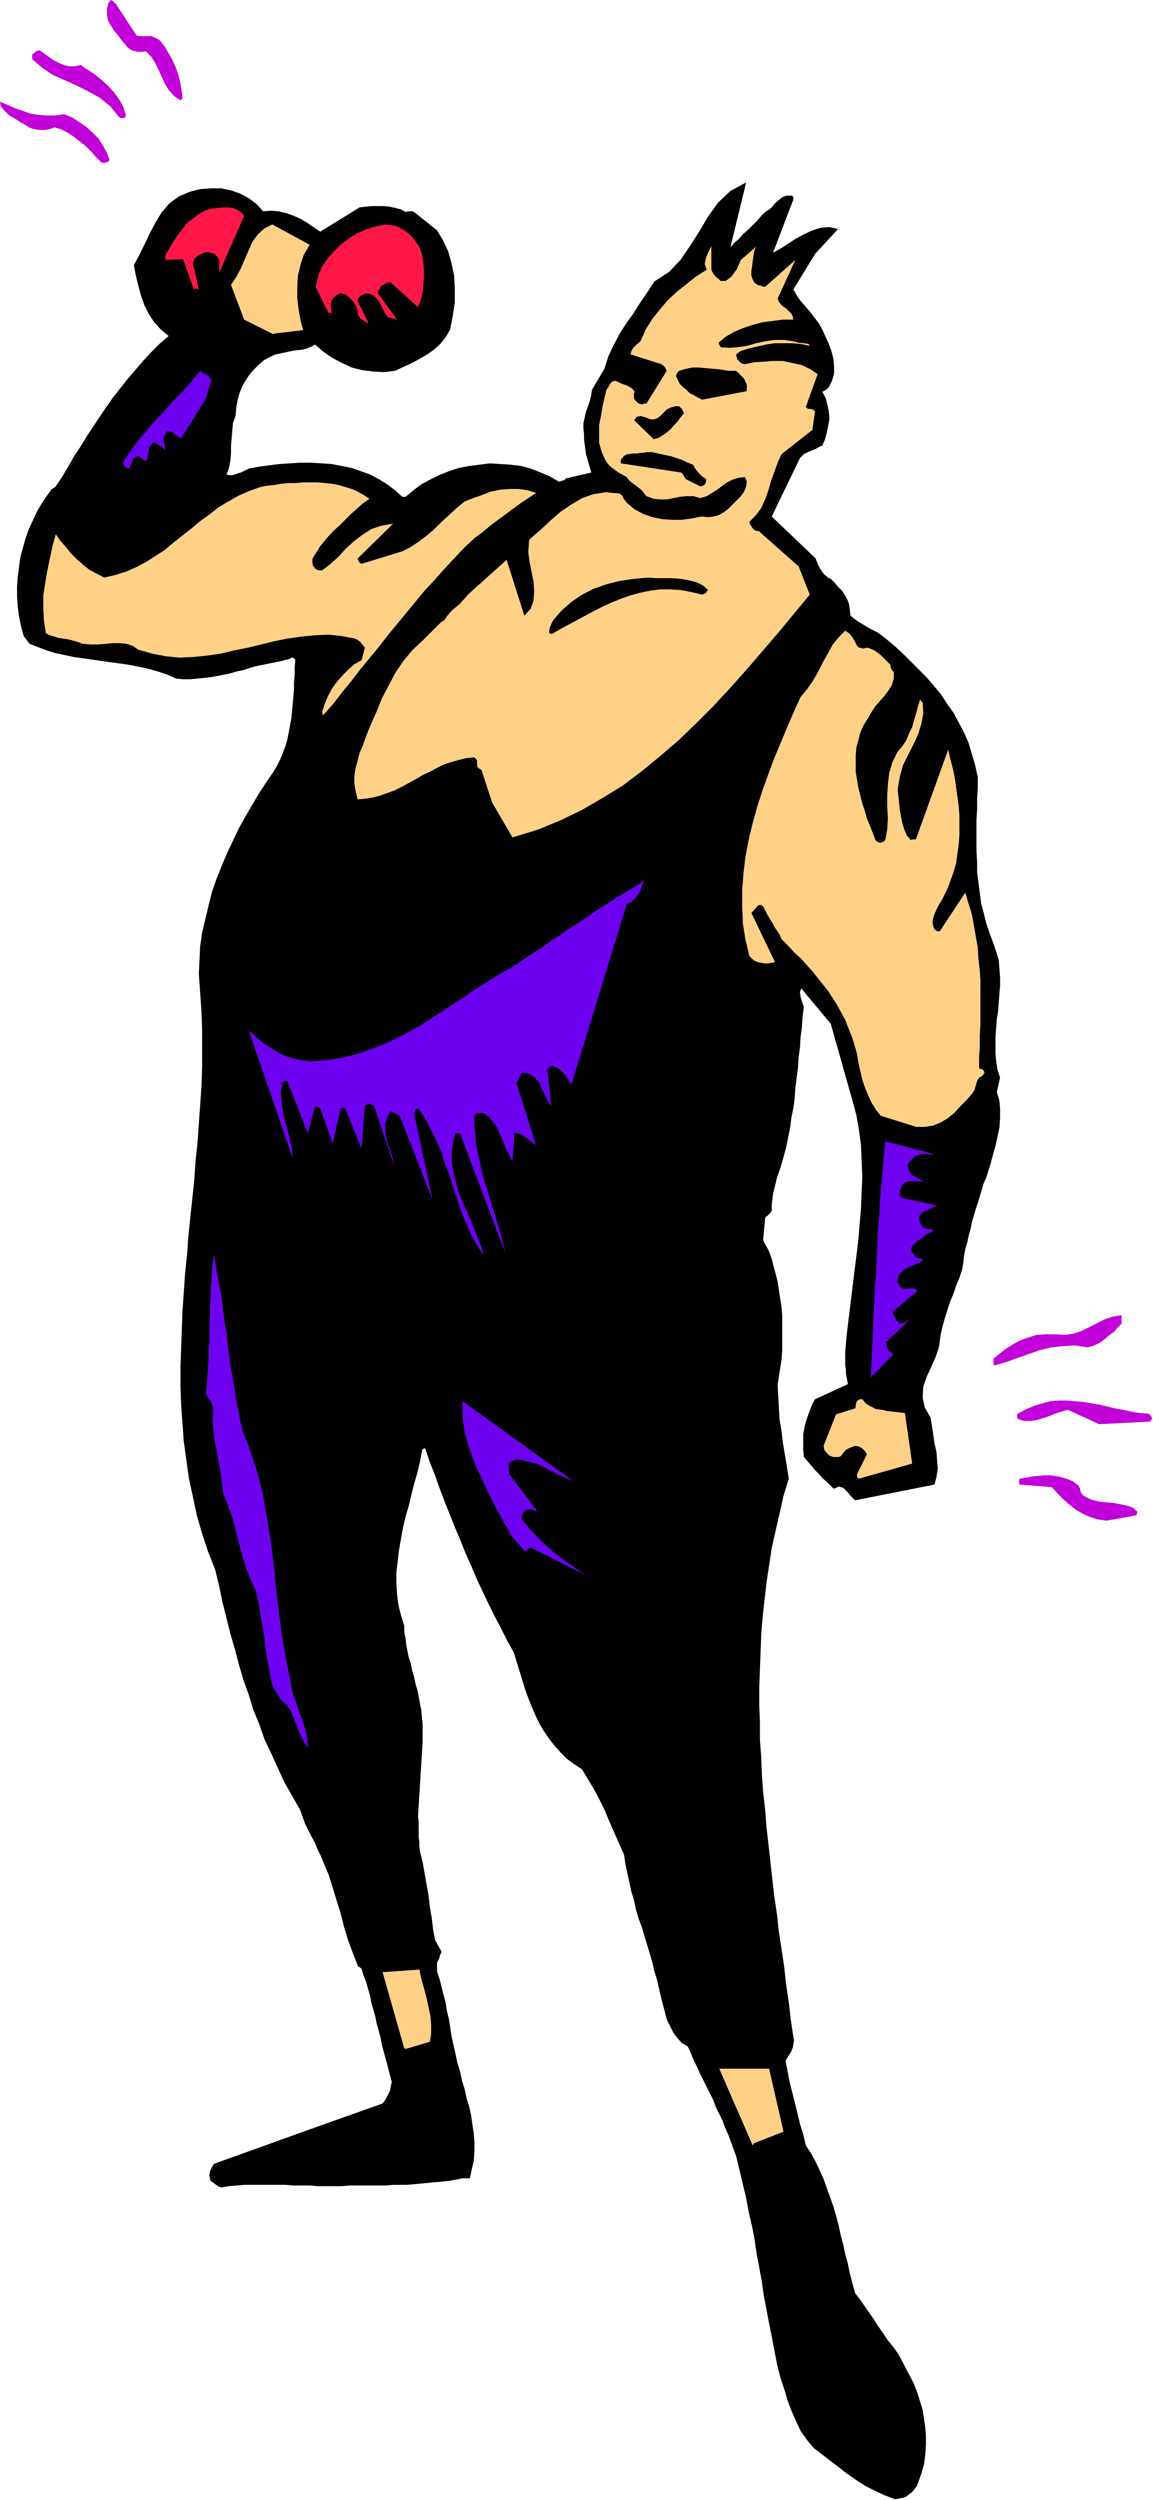 <?xml version="1.0" encoding="UTF-8" standalone="no"?>
<svg
   xmlns:dc="http://purl.org/dc/elements/1.1/"
   xmlns:cc="http://creativecommons.org/ns#"
   xmlns:rdf="http://www.w3.org/1999/02/22-rdf-syntax-ns#"
   xmlns:svg="http://www.w3.org/2000/svg"
   xmlns="http://www.w3.org/2000/svg"
   xmlns:sodipodi="http://sodipodi.sourceforge.net/DTD/sodipodi-0.dtd"
   xmlns:inkscape="http://www.inkscape.org/namespaces/inkscape"
   version="1.0"
   width="44.628mm"
   height="96.749mm"
   id="svg55"
   sodipodi:docname="AD004103.WMF">
  <sodipodi:namedview
     pagecolor="#ffffff"
     bordercolor="#666666"
     borderopacity="1"
     objecttolerance="10"
     gridtolerance="10"
     guidetolerance="10"
     inkscape:pageopacity="0"
     inkscape:pageshadow="2"
     inkscape:window-width="640"
     inkscape:window-height="480"
     id="namedview57" />
  <defs
     id="defs3">
    <pattern
       id="WMFhbasepattern"
       patternUnits="userSpaceOnUse"
       width="6"
       height="6"
       x="0"
       y="0" />
  </defs>
  <path
     style="fill:#000000;fill-rule:evenodd;fill-opacity:1;stroke:none;"
     d="  M 130.944,365.568   L 131.52,365.472   L 132,365.376   L 132.576,365.184   L 133.056,364.8   L 133.44,364.512   L 133.824,364.032   L 134.112,363.648   L 134.304,363.168   L 134.784,361.824   L 135.168,360.48   L 135.36,359.04   L 135.456,357.696   L 135.456,356.352   L 135.36,355.104   L 135.168,353.76   L 134.976,352.512   L 134.592,351.264   L 134.208,350.016   L 133.728,348.768   L 133.152,347.616   L 132.576,346.56   L 132,345.408   L 131.424,344.352   L 130.752,343.392   L 129.888,342.336   L 129.12,341.184   L 128.448,340.224   L 127.776,339.168   L 127.104,338.208   L 126.432,337.248   L 125.76,336.288   L 125.088,335.424   L 124.704,333.984   L 124.32,332.544   L 124.032,331.104   L 123.648,329.76   L 123.36,328.32   L 122.976,326.88   L 122.688,325.536   L 122.304,324.096   L 121.92,322.752   L 121.44,321.408   L 120.96,320.064   L 120.48,318.72   L 119.904,317.472   L 119.328,316.224   L 118.656,314.976   L 117.888,313.824   L 117.504,312.192   L 117.024,310.656   L 116.64,309.024   L 116.256,307.488   L 115.872,305.952   L 115.488,304.416   L 115.2,302.88   L 114.912,301.44   L 115.104,301.152   L 115.296,300.768   L 115.584,300.384   L 115.776,300   L 115.968,299.52   L 116.064,299.04   L 116.16,298.464   L 116.064,297.984   L 115.68,295.392   L 115.392,292.896   L 115.008,290.304   L 114.72,287.712   L 114.336,285.12   L 113.952,282.624   L 113.664,280.032   L 113.28,277.44   L 112.992,274.944   L 112.704,272.352   L 112.416,269.76   L 112.128,267.264   L 111.936,264.672   L 111.648,262.176   L 111.456,259.584   L 111.36,256.992   L 111.168,254.496   L 111.168,251.904   L 111.072,249.408   L 111.072,246.816   L 111.168,244.224   L 111.264,241.728   L 111.36,239.136   L 111.552,236.64   L 111.84,234.048   L 112.128,231.552   L 112.512,228.96   L 112.896,226.464   L 113.472,223.872   L 114.048,221.376   L 114.624,218.784   L 115.392,216.288   L 115.104,214.464   L 114.816,212.736   L 114.528,211.008   L 114.336,209.376   L 114.048,207.648   L 113.952,206.016   L 113.856,204.288   L 113.76,202.56   L 113.952,201.312   L 114.144,200.064   L 114.336,198.816   L 114.432,197.472   L 114.432,196.224   L 114.432,194.976   L 114.432,193.728   L 114.432,192.384   L 114.336,191.136   L 114.144,189.984   L 113.952,188.736   L 113.76,187.488   L 113.472,186.336   L 113.184,185.28   L 112.896,184.128   L 112.512,183.072   L 112.224,182.496   L 111.936,182.016   L 111.744,181.632   L 111.648,181.248   L 111.936,178.176   L 112.032,177.984   L 112.32,177.792   L 112.608,177.504   L 112.896,177.12   L 112.896,176.256   L 112.992,175.488   L 113.088,174.624   L 113.28,173.856   L 113.472,173.088   L 113.664,172.224   L 113.952,171.456   L 114.24,170.592   L 114.624,169.248   L 115.008,167.808   L 115.296,166.368   L 115.584,164.928   L 115.776,163.488   L 116.064,162.048   L 116.256,160.608   L 116.352,159.168   L 116.544,157.632   L 116.736,156.192   L 116.832,154.656   L 117.024,153.216   L 117.12,151.68   L 117.312,150.24   L 117.408,148.704   L 117.6,147.264   L 117.312,146.496   L 117.12,145.824   L 117.024,145.152   L 117.216,144.576   L 121.536,149.76   L 124.704,160.992   L 125.28,163.104   L 125.664,165.312   L 125.952,167.52   L 126.048,169.824   L 126.144,172.128   L 126.048,174.336   L 125.952,176.736   L 125.76,179.04   L 125.568,181.344   L 125.28,183.744   L 124.992,186.048   L 124.704,188.352   L 124.416,190.752   L 124.128,193.056   L 123.84,195.456   L 123.648,197.76   L 123.648,198.432   L 123.648,199.104   L 123.648,199.68   L 123.744,200.256   L 123.744,200.832   L 123.84,201.408   L 123.936,201.888   L 124.032,202.464   L 119.232,204.672   L 118.752,205.536   L 118.368,206.592   L 117.984,207.648   L 117.696,208.704   L 117.504,209.856   L 117.504,211.008   L 117.504,212.064   L 117.6,213.12   L 118.176,213.792   L 118.752,214.464   L 119.232,215.04   L 119.808,215.616   L 120.288,216.192   L 120.864,216.672   L 121.344,217.152   L 121.92,217.728   L 122.112,217.728   L 122.304,217.632   L 122.496,217.536   L 122.688,217.44   L 123.36,217.632   L 123.936,218.208   L 124.512,218.88   L 125.088,219.456   L 136.704,217.152   L 136.992,216.096   L 137.184,214.848   L 137.088,213.6   L 136.992,212.352   L 136.704,211.104   L 136.512,209.76   L 136.32,208.512   L 136.128,207.36   L 135.264,205.824   L 134.976,204.384   L 135.072,202.848   L 135.552,201.408   L 136.224,199.968   L 136.896,198.432   L 137.376,196.992   L 137.568,195.456   L 137.856,194.112   L 138.24,192.768   L 138.624,191.52   L 139.008,190.368   L 139.488,189.216   L 139.872,188.064   L 140.352,186.912   L 140.736,185.76   L 140.928,184.704   L 141.024,183.744   L 141.216,182.688   L 141.504,181.728   L 141.696,180.768   L 141.984,179.808   L 142.176,178.752   L 142.464,177.792   L 142.752,176.832   L 143.04,175.968   L 143.328,175.008   L 143.616,174.048   L 143.904,173.088   L 144.288,172.224   L 144.576,171.264   L 144.864,170.4   L 145.248,168.96   L 145.632,167.616   L 145.92,166.272   L 146.208,164.928   L 146.304,163.584   L 146.304,162.24   L 146.208,160.992   L 145.824,159.744   L 146.304,157.632   L 145.92,156.48   L 145.728,155.232   L 145.632,154.08   L 145.632,152.832   L 145.632,151.584   L 145.728,150.336   L 145.824,149.088   L 146.016,147.84   L 146.112,146.592   L 146.208,145.344   L 146.304,144.096   L 146.304,142.944   L 146.208,141.696   L 146.112,140.448   L 145.728,139.2   L 145.344,138.048   L 144.768,136.512   L 144.288,135.072   L 143.904,133.536   L 143.52,132.096   L 143.328,130.56   L 143.136,129.024   L 142.944,127.584   L 142.944,126.048   L 142.848,124.512   L 142.848,122.976   L 142.848,121.44   L 142.848,119.904   L 142.944,118.368   L 142.944,116.832   L 143.04,115.2   L 143.04,113.664   L 142.656,111.936   L 142.176,110.304   L 141.696,108.672   L 141.024,107.136   L 140.256,105.696   L 139.488,104.256   L 138.528,102.912   L 137.664,101.568   L 136.608,100.32   L 135.552,99.072   L 134.4,97.92   L 133.248,96.768   L 132.096,95.616   L 130.944,94.56   L 129.696,93.504   L 128.448,92.544   L 127.872,92.256   L 127.296,91.968   L 126.816,91.68   L 126.336,91.392   L 125.856,91.104   L 125.376,90.816   L 124.896,90.432   L 124.416,90.048   L 124.32,89.184   L 124.224,88.416   L 123.936,87.648   L 123.552,86.976   L 123.168,86.4   L 122.592,85.824   L 122.112,85.248   L 121.536,84.672   L 121.344,84.576   L 121.056,84.48   L 120.96,84.288   L 120.864,84.288   L 120.384,83.808   L 120,83.232   L 119.616,82.464   L 119.328,81.696   L 112.896,75.552   L 117.024,67.008   L 117.312,66.72   L 117.6,66.432   L 117.984,66.24   L 118.368,66.048   L 118.848,65.856   L 119.328,65.664   L 119.808,65.376   L 120.288,65.184   L 120.672,64.32   L 120.96,63.264   L 121.152,62.304   L 121.344,61.248   L 121.248,60.192   L 121.056,59.232   L 120.768,58.176   L 120.288,57.312   L 120.48,57.216   L 120.672,57.12   L 120.96,56.928   L 121.248,56.64   L 121.728,55.68   L 122.016,54.624   L 122.016,53.568   L 121.92,52.512   L 121.632,51.36   L 121.248,50.304   L 120.768,49.248   L 120.288,48.192   L 119.808,47.328   L 119.232,46.56   L 118.656,45.792   L 118.08,45.12   L 117.504,44.448   L 116.928,43.776   L 116.448,43.008   L 116.064,42.336   L 119.232,37.152   L 122.592,33.504   L 121.344,33.216   L 120.096,33.312   L 118.848,33.696   L 117.6,34.272   L 116.352,34.944   L 115.2,35.712   L 114.144,36.384   L 113.088,36.96   L 116.064,29.184   L 116.064,28.992   L 116.064,28.896   L 115.968,28.704   L 115.776,28.608   L 115.104,28.608   L 114.528,28.8   L 114.144,29.088   L 113.664,29.472   L 113.28,29.856   L 112.896,30.336   L 112.416,30.72   L 111.936,31.008   L 111.36,31.584   L 110.784,32.256   L 110.112,32.928   L 109.44,33.6   L 108.672,34.272   L 108.096,34.944   L 107.424,35.52   L 106.848,36.192   L 109.152,26.688   L 106.848,27.936   L 105.024,29.664   L 103.584,31.68   L 102.336,33.792   L 100.992,35.904   L 99.552,38.016   L 97.92,39.744   L 95.712,41.184   L 94.656,42.816   L 93.6,44.352   L 92.64,45.888   L 91.584,47.328   L 90.624,48.864   L 89.76,50.496   L 88.992,52.128   L 88.416,53.952   L 86.592,57.024   L 86.496,57.792   L 86.304,58.56   L 86.016,59.424   L 85.728,60.192   L 85.536,61.056   L 85.344,61.92   L 85.344,62.688   L 85.44,63.552   L 85.44,64.32   L 85.536,64.992   L 85.632,65.76   L 85.728,66.432   L 85.92,67.104   L 86.112,67.776   L 86.304,68.448   L 86.496,69.12   L 82.752,69.984   L 82.656,70.176   L 82.368,70.272   L 82.08,70.368   L 81.792,70.464   L 80.448,69.696   L 79.104,69.12   L 77.664,68.544   L 76.224,68.16   L 74.688,67.968   L 73.152,67.872   L 71.616,67.776   L 70.176,67.968   L 68.64,68.16   L 67.104,68.448   L 65.664,68.928   L 64.224,69.504   L 62.88,70.176   L 61.632,70.848   L 60.48,71.712   L 59.328,72.672   L 59.232,72.672   L 59.136,72.672   L 58.944,72.672   L 58.848,72.672   L 57.792,71.712   L 56.64,70.848   L 55.392,70.08   L 54.144,69.408   L 52.8,68.928   L 51.456,68.448   L 50.016,68.16   L 48.48,67.872   L 47.04,67.776   L 45.504,67.68   L 43.968,67.68   L 42.432,67.776   L 40.896,67.872   L 39.36,68.064   L 37.92,68.256   L 36.384,68.544   L 36,68.736   L 35.616,68.928   L 35.232,69.12   L 34.848,69.216   L 34.368,69.408   L 33.984,69.504   L 33.504,69.504   L 33.12,69.408   L 33.504,68.448   L 33.696,67.392   L 33.792,66.336   L 33.792,65.184   L 33.888,64.128   L 33.984,62.976   L 34.08,61.92   L 34.464,60.768   L 34.56,59.616   L 34.752,58.56   L 35.04,57.504   L 35.424,56.544   L 35.904,55.68   L 36.48,54.816   L 37.152,54.048   L 37.824,53.376   L 38.592,52.704   L 39.456,52.224   L 40.32,51.84   L 41.28,51.648   L 42.144,51.456   L 43.104,51.264   L 44.064,51.168   L 44.928,50.976   L 45.312,50.784   L 45.6,50.688   L 45.888,50.496   L 46.08,50.4   L 47.328,51.456   L 48.576,52.32   L 50.016,53.088   L 51.456,53.76   L 52.992,54.144   L 54.528,54.336   L 56.16,54.432   L 57.792,54.24   L 59.04,53.664   L 60.288,53.088   L 61.344,52.512   L 62.496,51.84   L 63.456,51.168   L 64.416,50.304   L 65.184,49.344   L 65.856,48.192   L 66.24,46.176   L 66.528,44.256   L 66.528,42.24   L 66.432,40.32   L 66.048,38.496   L 65.568,36.768   L 64.8,35.136   L 63.936,33.696   L 60.576,31.008   L 60.288,30.912   L 60,30.912   L 59.712,30.912   L 59.328,31.008   L 58.656,30.624   L 57.888,30.432   L 57.024,30.24   L 56.16,30.144   L 55.296,30.144   L 54.336,30.144   L 53.472,30.24   L 52.608,30.336   L 46.848,33.888   L 45.984,33.312   L 45.024,32.64   L 44.064,32.064   L 43.008,31.584   L 41.952,31.2   L 40.8,30.912   L 39.648,30.816   L 38.496,30.912   L 37.536,29.856   L 36.384,28.992   L 35.136,28.32   L 33.792,27.84   L 32.352,27.552   L 30.912,27.552   L 29.376,27.648   L 27.84,28.032   L 26.208,28.704   L 24.768,29.76   L 23.616,31.104   L 22.752,32.544   L 21.888,34.176   L 21.12,35.808   L 20.352,37.344   L 19.584,38.784   L 19.872,40.32   L 20.256,41.856   L 20.64,43.296   L 21.12,44.64   L 21.792,45.984   L 22.56,47.136   L 23.52,48.192   L 24.672,49.152   L 23.328,50.304   L 22.08,51.552   L 20.928,52.8   L 19.776,54.144   L 18.624,55.488   L 17.568,56.832   L 16.512,58.176   L 15.552,59.52   L 14.592,60.96   L 13.632,62.4   L 12.672,63.84   L 11.808,65.28   L 10.848,66.72   L 9.984,68.256   L 9.12,69.696   L 8.16,71.136   L 7.968,71.328   L 7.776,71.424   L 7.68,71.52   L 7.584,71.52   L 6.816,72.576   L 6.048,73.728   L 5.376,74.88   L 4.8,76.128   L 4.224,77.376   L 3.744,78.72   L 3.36,80.064   L 2.976,81.504   L 2.784,82.944   L 2.592,84.384   L 2.496,85.824   L 2.496,87.264   L 2.592,88.704   L 2.784,90.144   L 3.072,91.584   L 3.456,93.024   L 4.32,94.176   L 5.568,94.656   L 6.816,95.136   L 8.064,95.52   L 9.408,95.808   L 10.752,96.096   L 12.096,96.288   L 13.44,96.48   L 14.784,96.672   L 16.128,96.864   L 17.568,97.056   L 18.912,97.248   L 20.352,97.536   L 21.696,97.824   L 23.04,98.208   L 24.48,98.688   L 25.824,99.264   L 26.784,99.36   L 27.84,99.36   L 28.8,99.264   L 29.76,99.168   L 30.72,99.072   L 31.776,98.88   L 32.736,98.688   L 33.696,98.496   L 34.656,98.208   L 35.616,98.016   L 36.48,97.728   L 37.44,97.44   L 38.4,97.248   L 39.36,97.056   L 40.32,96.864   L 41.28,96.672   L 41.568,96.576   L 41.952,96.48   L 42.336,96.384   L 42.72,96.192   L 42.816,96.192   L 43.008,96.288   L 43.104,96.384   L 43.2,96.576   L 43.104,97.632   L 43.104,98.688   L 43.008,99.84   L 43.008,100.896   L 42.912,101.952   L 42.816,103.008   L 42.72,104.064   L 42.624,105.024   L 42.432,106.08   L 42.24,107.136   L 42.048,108.096   L 41.76,109.152   L 41.376,110.112   L 40.992,111.072   L 40.512,112.032   L 39.936,112.992   L 38.88,114.528   L 37.824,116.16   L 36.864,117.792   L 35.904,119.424   L 34.944,121.152   L 34.08,122.976   L 33.216,124.8   L 32.448,126.624   L 31.68,128.544   L 31.008,130.464   L 30.528,132.384   L 30.048,134.4   L 29.568,136.416   L 29.28,138.432   L 29.184,140.448   L 29.088,142.464   L 29.28,145.152   L 29.472,147.936   L 29.568,150.624   L 29.568,153.408   L 29.568,156.096   L 29.472,158.88   L 29.28,161.664   L 29.088,164.352   L 28.896,167.136   L 28.608,169.824   L 28.416,172.608   L 28.128,175.392   L 27.84,178.08   L 27.552,180.864   L 27.36,183.552   L 27.072,186.336   L 26.88,189.12   L 26.688,191.808   L 26.592,194.592   L 26.496,197.28   L 26.4,199.968   L 26.4,202.752   L 26.496,205.44   L 26.688,208.128   L 26.88,210.816   L 27.264,213.6   L 27.648,216.288   L 28.224,218.976   L 28.8,221.664   L 29.568,224.352   L 30.432,226.944   L 31.488,229.632   L 32.064,232.032   L 32.544,234.336   L 33.12,236.64   L 33.696,238.944   L 34.368,241.248   L 34.944,243.456   L 35.616,245.76   L 36.384,247.872   L 37.056,250.08   L 37.92,252.192   L 38.688,254.4   L 39.648,256.416   L 40.608,258.528   L 41.568,260.64   L 42.72,262.656   L 43.872,264.672   L 44.256,265.728   L 44.64,266.784   L 45.12,267.744   L 45.6,268.704   L 46.08,269.568   L 46.464,270.528   L 46.944,271.488   L 47.328,272.448   L 48.096,274.272   L 48.672,276.096   L 49.248,278.016   L 49.824,279.84   L 50.304,281.76   L 50.88,283.68   L 51.552,285.504   L 52.224,287.232   L 52.32,287.52   L 52.512,287.712   L 52.704,287.808   L 52.896,288   L 53.184,288.96   L 53.568,289.92   L 53.856,290.976   L 54.144,291.936   L 54.336,292.992   L 54.624,293.952   L 54.912,295.008   L 55.104,295.968   L 55.392,297.024   L 55.68,298.08   L 55.872,299.136   L 56.16,300.192   L 56.448,301.248   L 56.736,302.304   L 57.024,303.456   L 57.312,304.512   L 57.216,304.992   L 57.12,305.472   L 57.024,305.856   L 56.832,306.24   L 56.64,306.624   L 56.448,307.008   L 56.256,307.296   L 55.968,307.68   L 44.64,311.712   L 31.296,316.512   L 31.008,316.992   L 30.72,317.568   L 30.624,318.24   L 30.816,319.008   L 31.104,319.2   L 31.488,319.488   L 31.872,319.776   L 32.352,319.968   L 33.504,319.776   L 34.656,319.68   L 35.808,319.584   L 36.96,319.584   L 38.208,319.584   L 39.36,319.584   L 40.512,319.584   L 41.76,319.584   L 42.912,319.68   L 44.064,319.68   L 45.312,319.68   L 46.464,319.776   L 47.616,319.776   L 48.864,319.776   L 50.016,319.776   L 51.168,319.68   L 52.224,319.68   L 53.28,319.68   L 54.336,319.68   L 55.392,319.68   L 56.448,319.68   L 57.504,319.584   L 58.56,319.584   L 59.616,319.584   L 60.576,319.488   L 61.632,319.392   L 62.688,319.296   L 63.648,319.2   L 64.704,319.104   L 65.664,319.008   L 66.72,318.816   L 67.68,318.624   L 67.872,318.624   L 68.16,318.624   L 68.448,318.624   L 68.736,318.624   L 69.024,317.28   L 69.312,316.032   L 69.408,314.688   L 69.408,313.44   L 69.312,312.096   L 69.12,310.848   L 68.928,309.504   L 68.64,308.16   L 68.256,306.912   L 67.968,305.568   L 67.584,304.32   L 67.296,302.976   L 66.912,301.728   L 66.624,300.384   L 66.336,299.136   L 66.048,297.792   L 65.856,296.544   L 65.664,295.296   L 65.376,294.144   L 65.184,292.896   L 64.896,291.84   L 64.608,290.688   L 64.32,289.536   L 63.936,288.384   L 63.936,287.904   L 63.936,287.52   L 63.936,287.136   L 64.032,286.848   L 64.224,286.56   L 64.32,286.176   L 64.416,285.888   L 64.608,285.504   L 63.648,283.776   L 63.36,282.24   L 63.168,280.608   L 62.88,278.88   L 62.688,277.248   L 62.4,275.616   L 62.112,273.984   L 61.824,272.352   L 61.44,270.816   L 61.344,270.048   L 61.344,269.376   L 61.248,268.704   L 61.248,268.128   L 61.248,267.552   L 61.248,266.88   L 61.248,266.304   L 61.152,265.728   L 61.248,264.096   L 61.344,262.56   L 61.44,261.024   L 61.536,259.488   L 61.632,257.952   L 61.728,256.416   L 61.824,254.784   L 61.824,253.248   L 61.824,252.192   L 61.728,251.232   L 61.632,250.176   L 61.44,249.216   L 61.248,248.16   L 61.056,247.2   L 60.768,246.24   L 60.576,245.28   L 60.288,244.32   L 60.096,243.36   L 59.808,242.496   L 59.616,241.536   L 59.424,240.576   L 59.328,239.616   L 59.136,238.752   L 59.136,237.792   L 58.656,236.256   L 58.272,234.72   L 58.08,233.184   L 57.984,231.552   L 57.984,230.016   L 58.176,228.384   L 58.368,226.752   L 58.656,225.12   L 58.944,223.488   L 59.328,221.856   L 59.808,220.224   L 60.192,218.592   L 60.576,217.056   L 61.056,215.424   L 61.44,213.792   L 61.728,212.256   L 61.728,212.16   L 61.824,211.968   L 62.016,211.872   L 62.208,211.872   L 62.88,213.888   L 63.648,215.808   L 64.32,217.728   L 65.088,219.744   L 65.856,221.664   L 66.624,223.584   L 67.392,225.408   L 68.16,227.328   L 69.024,229.248   L 69.792,231.072   L 70.656,232.896   L 71.52,234.72   L 72.384,236.448   L 73.344,238.272   L 74.208,240   L 75.168,241.728   L 75.552,242.976   L 75.936,244.224   L 76.32,245.472   L 76.704,246.72   L 77.088,247.872   L 77.568,249.12   L 78.048,250.272   L 78.528,251.328   L 79.104,252.48   L 79.776,253.536   L 80.448,254.496   L 81.216,255.456   L 82.08,256.416   L 82.944,257.28   L 84,258.048   L 85.152,258.816   L 86.016,260.256   L 86.88,261.696   L 87.648,263.136   L 88.416,264.672   L 89.088,266.304   L 89.76,267.84   L 90.528,269.568   L 91.296,271.296   L 91.488,272.64   L 91.776,273.984   L 92.064,275.328   L 92.352,276.672   L 92.736,277.92   L 93.024,279.264   L 93.408,280.608   L 93.888,281.856   L 94.272,283.2   L 94.656,284.448   L 95.04,285.696   L 95.424,287.04   L 95.712,288.288   L 96.096,289.536   L 96.384,290.784   L 96.672,292.032   L 96.96,293.184   L 97.248,294.24   L 97.536,295.392   L 98.016,296.352   L 98.496,297.312   L 99.072,298.08   L 99.744,298.848   L 100.608,299.328   L 101.088,300.384   L 101.472,301.344   L 101.952,302.304   L 102.432,303.36   L 102.912,304.32   L 103.392,305.28   L 103.872,306.24   L 104.352,307.2   L 104.736,308.256   L 105.216,309.216   L 105.696,310.176   L 106.08,311.232   L 106.56,312.288   L 106.944,313.344   L 107.328,314.4   L 107.712,315.456   L 108.192,317.472   L 108.672,319.488   L 109.152,321.504   L 109.536,323.616   L 110.016,325.632   L 110.4,327.648   L 110.688,329.664   L 111.072,331.68   L 111.456,333.792   L 111.744,335.808   L 112.128,337.824   L 112.512,339.84   L 112.896,341.76   L 113.28,343.776   L 113.664,345.792   L 114.144,347.712   L 114.72,349.44   L 115.2,351.072   L 115.776,352.608   L 116.448,354.144   L 117.12,355.584   L 118.08,356.928   L 119.04,358.08   L 120.288,359.04   L 121.536,360   L 122.784,360.96   L 124.032,361.92   L 125.28,362.784   L 126.624,363.648   L 127.968,364.32   L 129.408,364.992   L 130.944,365.568  z "
     id="path5" />
  <path
     style="fill:#ffd187;fill-rule:evenodd;fill-opacity:1;stroke:none;"
     d="  M 110.208,313.536   L 114.624,311.808   L 112.512,302.592   L 105.216,302.592   L 110.112,313.824   L 110.112,313.824   L 110.208,313.632   L 110.208,313.536   L 110.208,313.536  z "
     id="path7" />
  <path
     style="fill:#ffd187;fill-rule:evenodd;fill-opacity:1;stroke:none;"
     d="  M 59.328,299.712   L 62.88,298.656   L 63.072,297.504   L 63.072,296.256   L 62.976,294.912   L 62.688,293.568   L 62.4,292.224   L 62.016,290.784   L 61.632,289.44   L 61.344,288.096   L 55.968,288.48   L 59.136,299.616   L 59.136,299.616   L 59.232,299.616   L 59.328,299.712   L 59.328,299.712  z "
     id="path9" />
  <path
     style="fill:#6e00f0;fill-rule:evenodd;fill-opacity:1;stroke:none;"
     d="  M 45.024,255.36   L 44.928,254.112   L 44.64,252.864   L 44.256,251.616   L 43.776,250.464   L 43.392,249.216   L 42.912,247.968   L 42.624,246.816   L 42.432,245.568   L 41.952,243.264   L 41.568,241.056   L 41.184,238.752   L 40.896,236.448   L 40.608,234.144   L 40.32,231.936   L 40.128,229.632   L 39.84,227.328   L 39.552,225.024   L 39.168,222.816   L 38.784,220.512   L 38.4,218.304   L 37.824,216   L 37.152,213.792   L 36.384,211.584   L 35.52,209.376   L 35.136,207.744   L 34.848,206.112   L 34.464,204.48   L 34.272,202.848   L 33.984,201.216   L 33.696,199.68   L 33.504,198.048   L 33.312,196.416   L 33.12,194.784   L 32.832,193.248   L 32.64,191.616   L 32.448,189.984   L 32.16,188.352   L 31.872,186.816   L 31.584,185.184   L 31.296,183.552   L 31.104,184.8   L 31.008,186.144   L 30.912,187.392   L 30.816,188.64   L 30.816,189.888   L 30.72,191.136   L 30.72,192.384   L 30.624,193.632   L 30.624,194.976   L 30.624,196.224   L 30.528,197.472   L 30.528,198.72   L 30.432,200.064   L 30.336,201.408   L 30.24,202.656   L 30.144,204   L 30.528,204.576   L 30.816,204.96   L 31.008,205.44   L 31.2,206.016   L 31.104,207.552   L 31.2,209.088   L 31.392,210.624   L 31.68,212.16   L 31.968,213.696   L 32.256,215.232   L 32.448,216.768   L 32.64,218.4   L 33.312,220.128   L 33.984,221.952   L 34.464,223.776   L 34.944,225.696   L 35.424,227.52   L 36,229.344   L 36.672,231.072   L 37.44,232.704   L 37.824,234.432   L 38.112,236.16   L 38.4,237.888   L 38.688,239.616   L 38.88,241.344   L 39.168,243.072   L 39.456,244.8   L 39.84,246.528   L 41.088,248.64   L 41.856,249.312   L 42.432,250.08   L 42.816,250.944   L 43.2,251.904   L 43.584,252.864   L 43.968,253.824   L 44.448,254.784   L 45.024,255.648   L 45.024,255.648   L 45.024,255.456   L 45.024,255.36   L 45.024,255.36  z "
     id="path11" />
  <path
     style="fill:#6e00f0;fill-rule:evenodd;fill-opacity:1;stroke:none;"
     d="  M 86.016,230.592   L 84.768,229.824   L 83.52,228.864   L 82.176,228   L 80.928,226.944   L 79.68,225.888   L 78.528,224.736   L 77.376,223.488   L 76.32,222.144   L 76.32,221.76   L 76.416,221.472   L 76.512,221.28   L 76.704,221.088   L 77.088,220.8   L 77.568,220.8   L 78.048,220.896   L 78.624,221.088   L 74.496,215.616   L 74.4,214.176   L 74.688,213.792   L 75.072,213.6   L 75.552,213.504   L 76.128,213.504   L 76.704,213.696   L 77.28,213.792   L 77.856,213.984   L 78.432,214.08   L 79.104,214.368   L 79.872,214.752   L 80.544,215.136   L 81.216,215.424   L 81.888,215.808   L 82.56,216.096   L 83.232,216.384   L 83.904,216.672   L 67.68,204.96   L 67.68,206.016   L 67.68,207.168   L 67.776,208.32   L 67.968,209.376   L 68.256,210.528   L 68.544,211.584   L 68.928,212.64   L 69.312,213.696   L 69.792,214.848   L 70.272,215.808   L 70.752,216.864   L 71.232,217.92   L 71.712,218.88   L 72.192,219.84   L 72.672,220.8   L 73.152,221.664   L 73.44,222.144   L 73.632,222.528   L 73.824,222.912   L 74.112,223.296   L 74.304,223.68   L 74.496,224.064   L 74.688,224.448   L 74.88,224.736   L 76.704,226.848   L 76.992,226.848   L 77.184,226.656   L 77.376,226.464   L 77.664,226.368   L 86.016,230.592   L 86.016,230.592   L 86.016,230.592   L 86.016,230.592   L 86.016,230.592  z "
     id="path13" />
  <path
     style="fill:#c200d9;fill-rule:evenodd;fill-opacity:1;stroke:none;"
     d="  M 161.856,222.432   L 166.176,221.664   L 166.272,221.568   L 166.272,221.472   L 166.368,221.28   L 166.368,221.088   L 165.696,220.512   L 164.832,220.224   L 163.872,220.032   L 162.912,219.84   L 161.856,219.744   L 160.8,219.648   L 159.648,219.36   L 158.688,218.88   L 158.4,218.688   L 158.112,218.304   L 158.016,217.824   L 157.824,217.344   L 156.96,216.672   L 156,216.288   L 154.944,216   L 153.792,215.808   L 152.64,215.808   L 151.488,215.904   L 150.336,216.096   L 149.184,216.288   L 149.088,216.48   L 149.088,216.768   L 149.088,216.96   L 149.184,217.152   L 153.888,217.536   L 154.656,218.4   L 155.52,219.264   L 156.384,220.032   L 157.344,220.8   L 158.304,221.376   L 159.36,221.856   L 160.512,222.24   L 161.856,222.432  z "
     id="path15" />
  <path
     style="fill:#ffd187;fill-rule:evenodd;fill-opacity:1;stroke:none;"
     d="  M 125.664,216.288   L 133.44,214.08   L 132.384,206.688   L 131.52,206.592   L 130.752,206.496   L 129.792,206.4   L 129.024,206.208   L 128.16,206.112   L 127.392,205.728   L 126.72,205.344   L 126.144,204.672   L 125.952,204.672   L 125.76,204.672   L 125.568,204.768   L 125.376,204.96   L 125.28,205.152   L 125.184,205.44   L 125.184,205.728   L 125.088,206.016   L 122.304,206.88   L 120.48,211.488   L 120.576,212.064   L 120.96,212.544   L 121.344,212.928   L 121.92,213.12   L 122.208,213.12   L 122.496,213.12   L 122.688,213.12   L 122.976,213.024   L 123.36,212.544   L 123.744,212.064   L 124.32,211.776   L 125.088,211.488   L 125.664,211.584   L 126.144,211.872   L 126.528,212.256   L 126.816,212.736   L 125.376,215.616   L 125.376,215.808   L 125.376,216   L 125.472,216.192   L 125.664,216.288  z "
     id="path17" />
  <path
     style="fill:#c200d9;fill-rule:evenodd;fill-opacity:1;stroke:none;"
     d="  M 160.8,208.32   L 168.288,207.936   L 168.384,207.648   L 168.48,207.648   L 168.576,207.648   L 168.48,207.36   L 168.48,207.264   L 168.288,207.072   L 168.192,206.88   L 168,206.784   L 166.752,206.688   L 165.504,206.496   L 164.256,206.208   L 163.104,206.016   L 161.952,205.728   L 160.704,205.44   L 159.552,205.248   L 158.4,205.056   L 157.248,204.96   L 156,204.864   L 154.848,204.864   L 153.696,204.96   L 152.544,205.248   L 151.296,205.632   L 150.144,206.112   L 148.896,206.784   L 148.8,206.88   L 148.8,207.072   L 148.8,207.36   L 148.896,207.552   L 149.76,207.84   L 150.72,207.84   L 151.584,207.744   L 152.544,207.456   L 153.408,207.168   L 154.368,206.784   L 155.232,206.496   L 156.192,206.208   L 160.8,208.32  z "
     id="path19" />
  <path
     style="fill:#6e00f0;fill-rule:evenodd;fill-opacity:1;stroke:none;"
     d="  M 127.776,201.12   L 130.656,198.144   L 130.56,198.048   L 130.368,197.76   L 130.176,197.664   L 130.176,197.76   L 129.984,197.472   L 129.792,197.184   L 129.696,196.8   L 129.6,196.32   L 133.152,192.96   L 132.864,193.056   L 132.672,193.248   L 132.288,193.44   L 131.904,193.632   L 131.712,193.632   L 131.52,193.536   L 131.424,193.344   L 131.232,193.248   L 130.56,191.904   L 134.208,188.832   L 133.728,188.448   L 133.056,188.448   L 132.192,188.544   L 131.616,188.16   L 131.52,187.968   L 131.424,187.776   L 131.328,187.68   L 131.232,187.488   L 131.424,186.72   L 131.712,186.24   L 132.192,185.76   L 132.768,185.472   L 133.344,185.184   L 134.016,184.896   L 134.592,184.608   L 135.072,184.224   L 134.784,184.128   L 134.592,184.032   L 134.304,184.032   L 134.016,183.936   L 133.824,183.648   L 133.632,183.36   L 133.344,183.072   L 133.248,182.592   L 133.536,182.208   L 133.92,181.824   L 134.304,181.44   L 134.784,181.152   L 135.264,180.768   L 135.648,180.48   L 136.128,180.288   L 136.512,180   L 136.32,179.808   L 135.84,179.808   L 135.36,179.712   L 134.976,179.52   L 134.88,179.328   L 134.784,179.136   L 134.592,178.848   L 134.496,178.464   L 134.496,178.368   L 134.496,178.176   L 134.496,177.984   L 134.592,177.792   L 134.976,177.312   L 135.648,177.024   L 136.32,176.64   L 137.088,176.352   L 131.904,175.2   L 131.808,175.008   L 131.712,174.912   L 131.616,174.72   L 131.616,174.528   L 131.712,173.952   L 132,173.376   L 132.384,172.992   L 132.864,172.8   L 135.072,172.8   L 133.248,171.744   L 133.152,171.456   L 132.96,171.168   L 132.864,170.88   L 132.768,170.4   L 133.152,169.824   L 133.728,169.248   L 134.4,168.864   L 135.264,168.768   L 135.648,168.768   L 136.032,168.864   L 136.32,168.864   L 136.512,168.768   L 129.504,166.944   L 129.312,169.056   L 129.12,171.168   L 128.928,173.376   L 128.736,175.488   L 128.64,177.696   L 128.448,179.808   L 128.352,182.016   L 128.256,184.128   L 128.16,186.336   L 127.968,188.544   L 127.872,190.656   L 127.776,192.864   L 127.68,194.976   L 127.584,197.184   L 127.488,199.296   L 127.392,201.408   L 127.488,201.408   L 127.584,201.216   L 127.68,201.12   L 127.776,201.12  z "
     id="path21" />
  <path
     style="fill:#c200d9;fill-rule:evenodd;fill-opacity:1;stroke:none;"
     d="  M 145.632,199.68   L 147.264,199.2   L 148.896,198.624   L 150.528,198.048   L 152.16,197.472   L 153.792,197.088   L 155.52,196.896   L 157.248,196.8   L 159.072,197.088   L 159.84,196.896   L 160.512,196.608   L 161.184,196.224   L 161.76,195.744   L 162.336,195.264   L 163.008,194.784   L 163.488,194.208   L 164.064,193.632   L 164.064,192.384   L 162.816,192.576   L 161.664,192.96   L 160.512,193.536   L 159.36,194.112   L 158.208,194.688   L 157.056,195.072   L 155.712,195.264   L 154.272,195.168   L 152.928,195.168   L 151.584,195.264   L 150.432,195.648   L 149.28,196.032   L 148.224,196.608   L 147.168,197.28   L 146.304,197.952   L 145.344,198.72   L 145.344,199.008   L 145.344,199.2   L 145.344,199.392   L 145.344,199.68   L 145.344,199.68   L 145.536,199.68   L 145.632,199.68   L 145.632,199.68  z "
     id="path23" />
  <path
     style="fill:#6e00f0;fill-rule:evenodd;fill-opacity:1;stroke:none;"
     d="  M 70.752,183.552   L 70.464,182.496   L 70.08,181.536   L 69.6,180.384   L 69.216,179.328   L 68.736,178.272   L 68.256,177.12   L 67.776,176.064   L 67.296,174.912   L 66.912,173.76   L 66.624,172.608   L 66.336,171.456   L 66.144,170.304   L 66.048,169.152   L 66.144,168   L 66.336,166.944   L 66.624,165.792   L 66.816,165.792   L 67.008,165.792   L 67.2,165.792   L 67.296,165.792   L 73.92,183.264   L 73.632,182.016   L 73.344,180.768   L 72.96,179.52   L 72.576,178.272   L 72.192,177.024   L 71.808,175.776   L 71.424,174.528   L 71.04,173.28   L 70.656,172.032   L 70.368,170.784   L 70.08,169.44   L 69.792,168.192   L 69.6,166.944   L 69.504,165.696   L 69.408,164.448   L 69.408,163.2   L 69.6,163.008   L 69.888,162.816   L 70.272,162.816   L 70.752,162.816   L 71.52,163.392   L 72.192,164.16   L 72.768,165.024   L 73.152,165.984   L 73.632,167.04   L 74.016,168   L 74.496,168.96   L 74.976,169.92   L 75.264,165.696   L 75.744,165.792   L 76.128,165.888   L 76.512,166.08   L 76.896,166.368   L 77.28,166.656   L 77.664,166.944   L 78.048,167.232   L 78.432,167.52   L 75.552,158.4   L 76.32,156.96   L 77.088,156.96   L 77.76,157.248   L 78.336,157.728   L 78.912,158.4   L 79.104,158.88   L 79.296,159.36   L 79.488,159.744   L 79.68,160.128   L 79.872,160.512   L 80.064,160.896   L 80.352,161.376   L 80.64,161.76   L 80.064,156.288   L 80.16,156.288   L 80.352,156.096   L 80.544,156   L 80.736,155.904   L 81.216,156.096   L 81.696,156.288   L 82.08,156.576   L 82.368,156.96   L 82.752,157.344   L 83.04,157.728   L 83.328,158.208   L 83.616,158.592   L 91.68,132.288   L 92.256,132   L 92.64,131.712   L 93.024,131.232   L 93.408,130.752   L 93.696,130.272   L 93.888,129.696   L 94.08,129.216   L 94.176,128.64   L 94.08,128.736   L 93.984,128.832   L 93.888,129.024   L 93.792,129.12   L 92.544,129.888   L 91.392,130.56   L 90.144,131.328   L 88.992,132.096   L 87.744,132.864   L 86.592,133.632   L 85.344,134.496   L 84.192,135.264   L 82.944,136.032   L 81.792,136.896   L 80.544,137.664   L 79.392,138.528   L 78.144,139.296   L 76.992,140.064   L 75.744,140.928   L 74.496,141.696   L 72.768,142.656   L 71.136,143.712   L 69.408,144.768   L 67.776,145.92   L 66.144,146.976   L 64.512,148.032   L 62.88,149.088   L 61.248,150.144   L 59.52,151.104   L 57.792,151.968   L 55.968,152.832   L 54.144,153.504   L 52.224,154.176   L 50.208,154.656   L 48.096,155.04   L 45.888,155.232   L 44.352,155.136   L 43.008,154.848   L 41.76,154.464   L 40.608,153.888   L 39.552,153.216   L 38.496,152.544   L 37.44,151.68   L 36.384,150.72   L 42.816,169.44   L 42.72,168.096   L 42.432,166.656   L 42.048,165.216   L 41.664,163.872   L 41.376,162.432   L 41.184,161.088   L 41.088,159.744   L 41.28,158.4   L 41.376,158.304   L 41.472,158.208   L 41.664,158.112   L 42.048,158.112   L 45.024,165.792   L 46.08,161.856   L 46.272,161.856   L 46.464,161.856   L 46.56,161.952   L 46.848,162.144   L 48.672,167.232   L 49.824,162.144   L 49.92,162.048   L 50.112,162.048   L 50.304,162.048   L 50.496,162.144   L 52.896,168   L 53.376,161.76   L 53.472,161.664   L 53.568,161.568   L 53.76,161.568   L 54.048,161.472   L 54.144,161.472   L 54.336,161.568   L 54.528,161.664   L 54.72,161.76   L 57.696,170.592   L 57.504,169.632   L 57.216,168.672   L 56.832,167.616   L 56.544,166.56   L 56.352,165.504   L 56.352,164.448   L 56.64,163.488   L 57.12,162.528   L 58.464,163.2   L 63.264,175.488   L 60.576,162.816   L 60.672,162.528   L 60.768,162.336   L 60.864,162.24   L 61.152,162.144   L 62.016,163.296   L 62.688,164.544   L 63.36,165.888   L 64.032,167.232   L 64.608,168.672   L 65.088,170.208   L 65.664,171.648   L 66.144,173.088   L 66.624,174.624   L 67.104,176.064   L 67.584,177.504   L 68.16,178.848   L 68.736,180.192   L 69.312,181.344   L 69.984,182.496   L 70.752,183.552  z "
     id="path25" />
  <path
     style="fill:#ffd187;fill-rule:evenodd;fill-opacity:1;stroke:none;"
     d="  M 134.016,164.832   L 135.36,164.832   L 136.512,164.64   L 137.664,164.16   L 138.624,163.584   L 139.584,162.816   L 140.448,161.856   L 141.312,160.992   L 142.176,160.032   L 142.56,159.456   L 142.752,158.784   L 142.944,158.112   L 143.232,157.632   L 143.424,157.536   L 143.616,157.44   L 143.808,157.248   L 144,156.96   L 144,156.768   L 143.808,156.48   L 143.616,156.384   L 143.232,156.288   L 143.232,154.656   L 143.328,153.12   L 143.328,151.488   L 143.424,149.952   L 143.424,148.32   L 143.424,146.688   L 143.424,145.056   L 143.424,143.424   L 143.328,141.888   L 143.136,140.256   L 143.04,138.624   L 142.752,136.992   L 142.464,135.36   L 142.176,133.728   L 141.696,132.192   L 141.216,130.56   L 137.472,136.224   L 137.28,136.224   L 137.088,136.224   L 136.992,136.128   L 136.704,135.936   L 136.512,135.456   L 136.416,134.88   L 136.512,134.304   L 136.704,133.728   L 136.992,133.056   L 137.28,132.48   L 137.568,132   L 137.856,131.52   L 138.528,130.176   L 139.008,128.928   L 139.488,127.584   L 139.872,126.24   L 140.064,124.896   L 140.256,123.456   L 140.352,122.112   L 140.352,120.672   L 140.352,119.328   L 140.256,117.984   L 140.064,116.544   L 139.872,115.2   L 139.68,113.76   L 139.392,112.416   L 139.008,110.976   L 138.72,109.632   L 134.016,122.688   L 133.92,122.784   L 133.728,122.784   L 133.44,122.784   L 133.248,122.88   L 132.672,122.208   L 132.288,121.344   L 132,120.384   L 131.808,119.424   L 131.616,118.368   L 131.52,117.408   L 131.424,116.448   L 131.328,115.488   L 131.616,113.664   L 132.096,111.936   L 132.864,110.4   L 133.632,108.864   L 134.304,107.424   L 134.784,105.888   L 135.072,104.352   L 134.976,102.72   L 134.784,102.624   L 134.688,102.432   L 134.592,102.336   L 134.592,102.336   L 134.304,103.296   L 134.016,104.352   L 133.728,105.312   L 133.44,106.368   L 132.96,107.328   L 132.576,108.288   L 132,109.152   L 131.328,109.92   L 130.56,111.456   L 130.08,113.088   L 129.888,114.72   L 129.792,116.352   L 129.792,118.08   L 129.888,119.712   L 129.792,121.344   L 129.504,122.88   L 129.408,122.976   L 129.312,123.072   L 129.12,123.168   L 128.832,123.264   L 128.64,123.264   L 128.448,123.168   L 128.256,123.072   L 128.064,122.88   L 127.68,121.824   L 127.296,120.864   L 126.816,119.712   L 126.528,118.656   L 126.144,117.504   L 125.856,116.352   L 125.568,115.2   L 125.376,114.048   L 125.184,112.896   L 125.184,111.648   L 125.184,110.496   L 125.28,109.344   L 125.568,108.288   L 125.856,107.136   L 126.336,106.08   L 127.008,105.024   L 127.488,104.16   L 128.064,103.296   L 128.736,102.528   L 129.408,101.76   L 129.984,100.992   L 130.464,100.224   L 130.752,99.264   L 130.752,98.304   L 130.464,98.016   L 130.368,97.728   L 130.272,97.536   L 130.272,97.248   L 129.984,96.96   L 129.6,96.576   L 129.312,96.288   L 128.928,95.904   L 128.448,95.52   L 128.064,95.232   L 127.488,94.944   L 127.008,94.752   L 126.816,94.752   L 126.624,94.752   L 126.432,94.848   L 126.144,94.848   L 125.952,94.752   L 125.76,94.752   L 125.568,94.656   L 125.376,94.464   L 125.088,93.888   L 124.704,93.216   L 124.224,92.64   L 123.648,92.256   L 122.688,93.216   L 121.824,94.272   L 121.152,95.52   L 120.384,96.864   L 119.712,98.208   L 118.944,99.552   L 118.08,100.8   L 117.12,101.952   L 116.16,104.064   L 115.2,106.272   L 114.24,108.576   L 113.28,110.88   L 112.416,113.184   L 111.552,115.584   L 110.784,117.984   L 110.112,120.384   L 109.536,122.784   L 109.056,125.28   L 108.768,127.68   L 108.576,130.176   L 108.576,132.576   L 108.672,135.072   L 109.056,137.472   L 109.632,139.872   L 110.016,140.256   L 110.4,140.544   L 110.88,140.736   L 111.36,140.832   L 111.84,140.928   L 112.32,140.928   L 112.896,140.832   L 113.376,140.736   L 109.92,133.536   L 110.976,132.384   L 111.168,132.384   L 111.36,132.384   L 111.456,132.48   L 111.648,132.576   L 111.936,133.152   L 112.224,133.728   L 112.608,134.4   L 112.992,134.976   L 113.28,135.552   L 113.664,136.128   L 114.048,136.704   L 114.336,137.376   L 115.296,138.336   L 116.16,139.296   L 117.12,140.16   L 117.984,141.12   L 118.848,142.08   L 119.616,143.04   L 120.384,144   L 121.152,144.96   L 121.824,146.016   L 122.496,147.072   L 123.072,148.128   L 123.648,149.184   L 124.128,150.432   L 124.608,151.584   L 124.992,152.832   L 125.376,154.176   L 125.568,155.424   L 125.856,156.672   L 126.144,157.92   L 126.528,159.072   L 127.008,160.224   L 127.488,161.28   L 128.16,162.336   L 128.832,163.2   L 134.016,164.832  z "
     id="path27" />
  <path
     style="fill:#ffd187;fill-rule:evenodd;fill-opacity:1;stroke:none;"
     d="  M 75.264,122.4   L 78.72,121.344   L 81.984,120   L 85.152,118.464   L 88.128,116.736   L 91.104,114.912   L 93.888,112.8   L 96.576,110.592   L 99.264,108.288   L 101.76,105.888   L 104.352,103.296   L 106.752,100.704   L 109.152,98.016   L 111.552,95.232   L 113.856,92.544   L 116.16,89.76   L 118.464,86.976   L 116.832,82.848   L 110.976,77.664   L 110.88,77.664   L 110.688,77.664   L 110.4,77.568   L 110.208,77.376   L 110.112,77.28   L 109.92,76.992   L 109.728,76.704   L 109.632,76.32   L 110.592,75.36   L 111.36,74.304   L 111.936,73.056   L 112.416,71.712   L 112.8,70.368   L 113.28,69.024   L 113.76,67.68   L 114.336,66.432   L 118.848,62.88   L 119.232,60.192   L 118.944,59.904   L 118.56,59.808   L 118.176,59.808   L 117.888,59.52   L 119.616,54.72   L 118.464,53.952   L 117.216,53.376   L 115.872,53.088   L 114.528,52.8   L 113.088,52.8   L 111.744,52.896   L 110.304,52.992   L 108.96,53.28   L 108.576,53.184   L 108.384,53.088   L 108.192,52.896   L 107.808,52.512   L 107.808,52.416   L 107.808,52.32   L 107.712,52.032   L 107.712,51.84   L 107.808,51.744   L 107.904,51.648   L 108.096,51.552   L 108.288,51.36   L 109.536,50.976   L 110.784,50.688   L 112.032,50.4   L 113.28,50.208   L 114.528,50.208   L 115.872,50.208   L 117.12,50.304   L 118.464,50.592   L 118.272,50.304   L 117.6,50.208   L 116.736,50.112   L 116.064,49.92   L 114.72,49.728   L 113.28,49.728   L 111.936,49.92   L 110.592,50.208   L 109.248,50.592   L 107.904,50.784   L 106.656,50.88   L 105.408,50.784   L 105.408,50.688   L 105.312,50.592   L 105.216,50.4   L 105.12,50.112   L 106.176,49.248   L 107.328,48.576   L 108.672,48   L 110.112,47.52   L 111.552,47.136   L 113.088,46.944   L 114.528,46.752   L 116.064,46.752   L 115.968,46.272   L 115.776,45.888   L 115.488,45.6   L 115.104,45.216   L 114.72,44.928   L 114.336,44.64   L 113.952,44.16   L 113.76,43.68   L 116.352,38.016   L 111.936,41.952   L 111.744,41.952   L 111.456,41.856   L 111.264,41.76   L 110.976,41.76   L 110.4,41.376   L 110.112,40.896   L 109.92,40.32   L 109.92,39.648   L 110.016,38.976   L 110.112,38.208   L 110.208,37.536   L 110.304,36.864   L 110.4,36.576   L 110.496,36.288   L 110.592,36.192   L 110.592,36.096   L 108.384,38.016   L 108.192,38.496   L 108,38.88   L 107.808,39.36   L 107.52,39.744   L 107.232,40.128   L 106.944,40.512   L 106.56,40.8   L 106.176,41.088   L 105.984,41.088   L 105.792,41.088   L 105.6,41.088   L 105.408,41.088   L 105.12,40.8   L 104.736,40.512   L 104.352,40.032   L 104.064,39.456   L 104.064,36   L 103.872,36.384   L 103.68,36.768   L 103.488,37.248   L 103.296,37.632   L 103.2,38.112   L 103.104,38.592   L 103.2,38.976   L 103.392,39.456   L 101.856,40.416   L 100.416,41.568   L 99.072,42.624   L 97.728,43.872   L 96.576,45.216   L 95.424,46.656   L 94.464,48.192   L 93.696,49.92   L 93.12,50.4   L 92.64,50.88   L 92.352,51.36   L 92.256,51.84   L 96.48,53.184   L 96.768,53.28   L 97.152,53.568   L 97.344,53.856   L 97.536,54.24   L 94.56,59.04   L 94.368,59.04   L 94.176,59.04   L 93.984,59.136   L 93.792,59.136   L 93.504,59.04   L 93.312,58.944   L 93.12,58.752   L 92.832,58.464   L 92.736,58.176   L 92.736,57.888   L 92.736,57.6   L 92.832,57.312   L 92.64,57.024   L 92.352,56.736   L 91.968,56.544   L 91.68,56.352   L 91.296,56.256   L 90.816,56.064   L 90.432,55.872   L 89.952,55.68   L 89.472,55.872   L 89.184,56.256   L 88.992,56.64   L 88.704,57.024   L 88.416,58.272   L 88.128,59.52   L 87.936,60.768   L 87.648,62.112   L 87.648,63.456   L 87.648,64.8   L 88.032,66.144   L 88.608,67.392   L 88.896,67.776   L 89.184,68.16   L 89.568,68.448   L 89.952,68.736   L 90.336,69.024   L 90.816,69.312   L 91.2,69.504   L 91.68,69.792   L 91.968,70.176   L 92.256,70.464   L 92.64,70.752   L 93.024,71.04   L 93.408,71.328   L 93.888,71.712   L 94.176,72.096   L 94.56,72.576   L 95.616,72.96   L 96.576,73.056   L 97.536,73.056   L 98.496,72.864   L 99.456,72.672   L 100.416,72.576   L 101.472,72.576   L 102.432,72.864   L 103.392,72.576   L 104.16,72.096   L 104.928,71.616   L 105.696,71.04   L 106.368,70.56   L 107.136,70.176   L 108,69.888   L 108.96,69.792   L 109.248,70.368   L 109.152,71.136   L 108.864,71.904   L 108.384,72.576   L 107.712,73.248   L 107.04,73.92   L 106.464,74.496   L 105.792,74.976   L 105.12,75.36   L 104.352,75.552   L 103.584,75.648   L 102.624,75.552   L 101.184,75.84   L 99.744,76.032   L 98.304,76.032   L 96.864,75.936   L 95.424,75.648   L 94.08,75.168   L 92.832,74.496   L 91.68,73.536   L 91.392,73.152   L 91.2,72.864   L 91.008,72.48   L 90.624,72.192   L 88.608,72   L 86.784,72.288   L 85.152,72.864   L 83.52,73.824   L 81.984,74.88   L 80.544,76.128   L 79.104,77.472   L 77.664,78.72   L 77.472,78.912   L 77.376,79.2   L 77.376,79.296   L 77.376,79.392   L 77.28,80.736   L 77.472,82.176   L 77.76,83.616   L 78.048,85.056   L 78.144,86.496   L 78.048,87.84   L 77.664,88.992   L 76.704,90.048   L 74.112,81.888   L 68.448,86.976   L 68.064,87.456   L 67.68,87.84   L 67.296,88.32   L 66.816,88.704   L 66.336,89.088   L 65.856,89.568   L 65.376,90.144   L 64.992,90.72   L 64.512,91.008   L 64.128,91.392   L 63.744,91.776   L 63.36,92.16   L 63.072,92.448   L 62.688,92.832   L 62.304,93.216   L 61.92,93.6   L 60.288,95.136   L 58.944,96.768   L 57.792,98.496   L 56.832,100.32   L 55.872,102.144   L 55.104,104.064   L 54.24,105.984   L 53.472,107.904   L 53.088,109.056   L 52.608,110.112   L 52.32,111.264   L 52.032,112.32   L 51.84,113.472   L 51.84,114.624   L 52.032,115.776   L 52.32,116.928   L 53.472,116.832   L 54.624,116.64   L 55.68,116.352   L 56.736,115.968   L 57.792,115.584   L 58.752,115.104   L 59.808,114.528   L 60.864,113.952   L 61.824,113.376   L 62.88,112.896   L 63.936,112.32   L 64.896,111.84   L 66.048,111.456   L 67.104,111.168   L 68.256,110.88   L 69.408,110.784   L 69.6,110.976   L 69.792,111.264   L 69.792,111.648   L 69.792,112.032   L 69.888,112.224   L 70.08,112.416   L 70.272,112.512   L 70.464,112.704   L 72,117.408   L 74.976,122.496   L 74.976,122.496   L 75.168,122.4   L 75.264,122.4   L 75.264,122.4  z "
     id="path29" />
  <path
     style="fill:#ffd187;fill-rule:evenodd;fill-opacity:1;stroke:none;"
     d="  M 47.52,104.352   L 48.864,102.816   L 50.112,101.184   L 51.456,99.552   L 52.704,97.92   L 54.048,96.288   L 55.392,94.656   L 56.736,92.928   L 58.08,91.296   L 59.424,89.664   L 60.768,88.032   L 62.112,86.4   L 63.552,84.864   L 64.992,83.232   L 66.432,81.696   L 67.872,80.16   L 69.408,78.72   L 70.56,77.856   L 71.712,76.896   L 72.864,76.032   L 73.92,75.264   L 75.072,74.4   L 76.128,73.632   L 77.28,72.864   L 78.432,72.096   L 77.184,71.712   L 75.84,71.52   L 74.592,71.52   L 73.248,71.616   L 71.808,71.904   L 70.56,72.384   L 69.216,72.864   L 67.968,73.344   L 66.816,74.304   L 65.664,75.36   L 64.512,76.416   L 63.456,77.472   L 62.304,78.432   L 61.152,79.296   L 60,80.064   L 58.848,80.64   L 52.896,82.464   L 52.704,82.368   L 52.512,82.176   L 52.416,81.984   L 52.32,81.696   L 57.504,76.608   L 55.776,76.896   L 54.336,77.376   L 52.992,78.24   L 51.744,79.2   L 50.592,80.256   L 49.536,81.408   L 48.384,82.464   L 47.136,83.424   L 46.848,83.424   L 46.656,83.424   L 46.368,83.328   L 46.08,83.136   L 45.792,82.752   L 45.696,82.272   L 45.696,81.792   L 45.888,81.408   L 46.176,80.928   L 46.464,80.544   L 46.656,80.16   L 46.944,79.776   L 47.808,78.72   L 48.672,77.76   L 49.632,76.896   L 50.496,76.032   L 51.36,75.168   L 52.224,74.4   L 53.088,73.632   L 54.048,72.96   L 53.184,72.384   L 52.32,71.904   L 51.456,71.52   L 50.496,71.232   L 49.536,70.944   L 48.48,70.752   L 47.52,70.656   L 46.464,70.56   L 45.408,70.56   L 44.352,70.56   L 43.296,70.656   L 42.24,70.656   L 41.184,70.752   L 40.128,70.944   L 39.072,71.04   L 38.112,71.232   L 36.48,71.808   L 34.944,72.48   L 33.408,73.344   L 31.968,74.208   L 30.624,75.264   L 29.28,76.224   L 28.032,77.28   L 26.688,78.336   L 25.344,79.392   L 24.096,80.448   L 22.752,81.312   L 21.408,82.176   L 19.968,82.944   L 18.432,83.616   L 16.896,84.096   L 15.264,84.48   L 14.112,83.904   L 13.056,83.328   L 12.096,82.56   L 11.232,81.792   L 10.368,80.928   L 9.6,79.968   L 8.832,79.104   L 8.16,78.144   L 7.68,79.872   L 7.296,81.696   L 6.912,83.52   L 6.624,85.248   L 6.336,87.072   L 6.336,88.896   L 6.432,90.816   L 6.72,92.64   L 7.296,92.928   L 7.968,93.12   L 8.544,93.312   L 9.216,93.408   L 9.888,93.504   L 10.656,93.696   L 11.328,93.888   L 12.096,94.176   L 13.248,94.272   L 14.304,94.272   L 15.456,94.176   L 16.512,94.08   L 17.568,94.08   L 18.528,94.176   L 19.392,94.464   L 20.256,95.04   L 22.272,95.616   L 24.288,96   L 26.304,96.192   L 28.32,96.096   L 30.24,95.904   L 32.256,95.616   L 34.272,95.136   L 36.192,94.752   L 38.208,94.272   L 40.128,93.792   L 42.048,93.408   L 44.064,93.12   L 45.984,92.928   L 48,92.832   L 49.92,93.024   L 51.936,93.408   L 52.32,93.6   L 52.704,93.888   L 53.088,94.368   L 53.376,94.752   L 52.896,96.576   L 51.84,97.152   L 50.976,97.92   L 50.112,98.784   L 49.344,99.648   L 48.576,100.704   L 48,101.76   L 47.52,102.912   L 47.136,104.16   L 47.136,104.352   L 47.232,104.448   L 47.232,104.544   L 47.232,104.64   L 47.232,104.64   L 47.424,104.448   L 47.52,104.352   L 47.52,104.352  z "
     id="path31" />
  <path
     style="fill:#000000;fill-rule:evenodd;fill-opacity:1;stroke:none;"
     d="  M 80.736,92.736   L 81.888,92.064   L 83.136,91.392   L 84.384,90.72   L 85.632,90.048   L 86.88,89.376   L 88.224,88.704   L 89.472,88.128   L 90.912,87.552   L 92.256,87.072   L 93.696,86.688   L 95.136,86.4   L 96.576,86.208   L 98.016,86.208   L 99.552,86.304   L 101.088,86.592   L 102.72,86.976   L 103.008,86.88   L 103.296,86.688   L 103.392,86.496   L 103.584,86.304   L 102.816,85.632   L 101.856,85.152   L 100.704,84.864   L 99.552,84.672   L 98.304,84.576   L 97.056,84.576   L 95.904,84.576   L 94.848,84.48   L 92.736,84.672   L 90.72,84.96   L 88.8,85.44   L 86.88,86.112   L 85.152,86.976   L 83.616,88.032   L 82.176,89.28   L 80.928,90.72   L 80.64,91.296   L 80.448,91.776   L 80.352,92.16   L 80.352,92.64   L 80.448,92.64   L 80.544,92.64   L 80.64,92.736   L 80.736,92.736  z "
     id="path33" />
  <path
     style="fill:#000000;fill-rule:evenodd;fill-opacity:1;stroke:none;"
     d="  M 102.432,71.136   L 102.624,71.136   L 102.816,71.04   L 103.008,70.944   L 103.2,70.752   L 103.2,70.656   L 103.296,70.464   L 103.296,70.272   L 103.296,70.08   L 102.72,69.696   L 102.24,69.216   L 101.76,68.64   L 101.376,67.968   L 100.608,67.68   L 99.84,67.296   L 98.976,67.008   L 98.112,66.72   L 97.152,66.528   L 96.288,66.336   L 95.424,66.144   L 94.56,66.144   L 94.08,66.24   L 93.6,66.24   L 93.216,66.336   L 92.832,66.336   L 92.448,66.336   L 92.064,66.432   L 91.776,66.432   L 91.392,66.624   L 91.2,66.816   L 91.008,67.008   L 90.816,67.296   L 90.816,67.776   L 99.648,69.12   L 99.84,69.312   L 100.032,69.6   L 100.128,69.792   L 100.32,70.08   L 102.432,71.136  z "
     id="path35" />
  <path
     style="fill:#6e00f0;fill-rule:evenodd;fill-opacity:1;stroke:none;"
     d="  M 18.912,68.448   L 19.584,67.008   L 19.776,66.912   L 19.872,66.816   L 20.064,66.816   L 20.256,66.72   L 21.312,67.488   L 21.6,67.008   L 21.696,66.144   L 21.888,65.28   L 22.464,64.704   L 23.616,65.28   L 23.904,65.568   L 24.192,65.952   L 24.288,66.528   L 24.384,67.008   L 23.904,64.224   L 24.384,63.072   L 25.056,63.168   L 25.536,63.456   L 26.016,63.84   L 26.496,64.128   L 30.048,58.464   L 30.912,55.68   L 30.72,55.2   L 30.24,54.816   L 29.76,54.624   L 29.28,54.24   L 28.032,55.776   L 26.592,57.408   L 25.056,58.944   L 23.616,60.576   L 22.08,62.208   L 20.64,63.936   L 19.296,65.664   L 18.144,67.392   L 18.048,67.68   L 18.048,67.776   L 18.048,67.968   L 18.048,67.968   L 18.24,68.16   L 18.336,68.352   L 18.528,68.448   L 18.912,68.544   L 18.912,68.544   L 18.912,68.448   L 18.912,68.448   L 18.912,68.448  z "
     id="path37" />
  <path
     style="fill:#000000;fill-rule:evenodd;fill-opacity:1;stroke:none;"
     d="  M 95.712,64.224   L 96.384,64.032   L 96.96,63.648   L 97.536,63.264   L 98.112,62.784   L 98.592,62.208   L 99.072,61.728   L 99.552,61.056   L 100.032,60.48   L 100.032,60.288   L 99.936,60.192   L 99.84,60   L 99.744,59.808   L 99.36,59.424   L 98.784,59.424   L 98.112,59.616   L 97.536,59.904   L 97.056,60.384   L 96.576,60.864   L 96.192,61.152   L 95.712,61.344   L 95.136,61.344   L 94.464,61.056   L 93.792,60.864   L 93.12,60.96   L 93.12,61.056   L 93.024,61.152   L 92.832,61.344   L 92.832,61.536   L 95.616,64.224   L 95.616,64.224   L 95.712,64.224   L 95.712,64.224   L 95.712,64.224  z "
     id="path39" />
  <path
     style="fill:#000000;fill-rule:evenodd;fill-opacity:1;stroke:none;"
     d="  M 102.72,58.464   L 109.248,57.216   L 109.248,56.736   L 109.248,56.256   L 109.056,55.872   L 108.864,55.392   L 108.576,55.104   L 108.192,54.72   L 107.904,54.432   L 107.616,54.24   L 106.56,54.24   L 105.408,54.048   L 104.352,53.952   L 103.296,53.856   L 102.24,53.76   L 101.28,53.76   L 100.32,53.952   L 99.36,54.24   L 99.264,54.336   L 99.072,54.528   L 98.976,54.816   L 98.88,55.008   L 99.168,55.584   L 99.456,56.16   L 99.936,56.64   L 100.416,57.024   L 100.896,57.504   L 101.472,57.792   L 102.144,58.176   L 102.72,58.464  z "
     id="path41" />
  <path
     style="fill:#ffd187;fill-rule:evenodd;fill-opacity:1;stroke:none;"
     d="  M 40.32,48.768   L 44.352,48.288   L 43.968,46.848   L 43.68,45.216   L 43.488,43.584   L 43.488,41.952   L 43.584,40.32   L 43.968,38.688   L 44.448,37.248   L 45.312,35.808   L 39.84,32.832   L 38.688,33.408   L 37.728,34.272   L 36.96,35.328   L 36.384,36.576   L 35.808,37.92   L 35.232,39.264   L 34.56,40.512   L 33.792,41.664   L 35.712,46.752   L 39.936,48.864   L 40.032,48.864   L 40.128,48.768   L 40.224,48.768   L 40.32,48.768  z "
     id="path43" />
  <path
     style="fill:#ff1747;fill-rule:evenodd;fill-opacity:1;stroke:none;"
     d="  M 53.856,47.136   L 52.32,44.064   L 52.416,43.68   L 52.704,43.296   L 53.088,43.104   L 53.568,42.912   L 54.24,43.008   L 54.72,43.296   L 55.104,43.68   L 55.488,44.16   L 55.776,44.736   L 56.064,45.312   L 56.352,45.888   L 56.736,46.368   L 58.08,46.752   L 55.296,42.912   L 55.296,42.72   L 55.392,42.432   L 55.584,42.144   L 55.68,41.952   L 55.872,41.76   L 56.256,41.568   L 56.64,41.376   L 57.12,41.28   L 61.152,44.928   L 61.536,43.968   L 61.824,42.912   L 61.92,41.76   L 62.016,40.608   L 62.016,39.456   L 61.92,38.304   L 61.728,37.152   L 61.344,36.096   L 60.864,35.424   L 60.384,34.752   L 59.808,34.176   L 59.136,33.696   L 58.464,33.312   L 57.792,33.024   L 57.024,32.928   L 56.352,32.832   L 54.912,33.12   L 53.472,33.6   L 52.128,34.176   L 50.976,34.944   L 49.824,35.808   L 48.864,36.768   L 48,37.728   L 47.232,38.784   L 47.04,39.168   L 46.848,39.648   L 46.656,40.032   L 46.56,40.416   L 46.464,40.8   L 46.368,41.184   L 46.272,41.568   L 46.176,41.952   L 48,45.696   L 48.48,45.792   L 48.48,45.312   L 48.384,44.64   L 48.48,44.064   L 48.672,43.68   L 48.96,43.392   L 49.344,43.104   L 49.824,42.912   L 50.592,43.104   L 51.264,43.68   L 51.84,44.352   L 52.224,45.024   L 52.224,45.216   L 52.32,45.504   L 52.32,45.6   L 52.32,45.696   L 52.416,46.176   L 52.8,46.656   L 53.28,46.944   L 53.856,47.328   L 53.856,47.328   L 53.856,47.232   L 53.856,47.136   L 53.856,47.136  z "
     id="path45" />
  <path
     style="fill:#ff1747;fill-rule:evenodd;fill-opacity:1;stroke:none;"
     d="  M 28.992,42.336   L 28.992,42.336   L 29.088,42.24   L 29.088,42.24   L 29.088,42.24   L 28.224,38.592   L 28.416,37.92   L 28.896,37.44   L 29.472,37.152   L 30.144,36.864   L 30.816,36.96   L 31.392,37.152   L 31.776,37.536   L 32.064,38.016   L 32.064,39.936   L 35.712,31.584   L 35.328,31.104   L 34.752,30.72   L 34.08,30.432   L 33.408,30.336   L 32.544,30.336   L 31.776,30.432   L 30.912,30.528   L 30.144,30.72   L 29.088,31.296   L 28.224,31.968   L 27.36,32.64   L 26.688,33.504   L 26.016,34.368   L 25.44,35.232   L 24.864,36.192   L 24.288,37.152   L 24.192,37.44   L 24.192,37.632   L 24.192,37.824   L 24.288,38.016   L 26.784,37.92   L 28.32,42.24   L 28.416,42.24   L 28.608,42.24   L 28.8,42.24   L 28.992,42.336  z "
     id="path47" />
  <path
     style="fill:#c200d9;fill-rule:evenodd;fill-opacity:1;stroke:none;"
     d="  M 15.168,23.808   L 15.36,23.808   L 15.648,23.712   L 15.84,23.616   L 16.032,23.424   L 15.648,22.368   L 15.072,21.312   L 14.4,20.256   L 13.536,19.392   L 12.576,18.528   L 11.616,17.856   L 10.56,17.184   L 9.408,16.704   L 8.064,16.896   L 6.816,16.896   L 5.568,16.8   L 4.416,16.608   L 3.36,16.224   L 2.208,15.84   L 1.152,15.36   L 0,14.88   L 0.096,15.456   L 0.48,16.032   L 0.96,16.512   L 1.536,16.992   L 2.208,17.376   L 2.976,17.856   L 3.648,18.24   L 4.224,18.624   L 4.704,18.816   L 5.184,18.912   L 5.664,19.008   L 6.144,19.008   L 6.624,19.008   L 7.104,18.912   L 7.488,18.816   L 7.968,18.624   L 8.928,18.912   L 9.888,19.392   L 10.752,19.968   L 11.616,20.64   L 12.48,21.312   L 13.248,22.08   L 14.016,22.944   L 14.88,23.808   L 14.88,23.808   L 15.072,23.808   L 15.168,23.808   L 15.168,23.808  z "
     id="path49" />
  <path
     style="fill:#c200d9;fill-rule:evenodd;fill-opacity:1;stroke:none;"
     d="  M 17.856,17.28   L 18.048,17.28   L 18.24,17.184   L 18.336,17.088   L 18.432,16.896   L 18.048,15.648   L 17.472,14.592   L 16.704,13.536   L 15.84,12.576   L 14.88,11.712   L 13.824,10.848   L 12.768,10.176   L 11.808,9.504   L 10.944,9.696   L 10.08,9.696   L 9.312,9.504   L 8.64,9.216   L 7.872,8.832   L 7.2,8.352   L 6.528,7.872   L 5.856,7.392   L 5.568,7.392   L 5.28,7.488   L 4.992,7.776   L 4.704,7.968   L 4.704,8.064   L 4.704,8.256   L 4.704,8.448   L 4.704,8.64   L 6.144,9.888   L 7.68,10.944   L 9.408,11.712   L 11.136,12.48   L 12.864,13.344   L 14.592,14.304   L 16.128,15.552   L 17.472,17.184   L 17.664,17.28   L 17.76,17.28   L 17.856,17.28   L 17.856,17.28  z "
     id="path51" />
  <path
     style="fill:#c200d9;fill-rule:evenodd;fill-opacity:1;stroke:none;"
     d="  M 26.688,14.4   L 26.592,13.344   L 26.4,12.192   L 26.112,11.04   L 25.728,9.888   L 25.248,8.832   L 24.672,7.776   L 24.096,6.816   L 23.424,5.952   L 23.04,5.664   L 22.56,5.472   L 22.176,5.28   L 21.696,5.28   L 21.216,5.28   L 20.832,5.28   L 20.352,5.28   L 19.968,5.184   L 16.896,0.48   L 16.704,0.384   L 16.608,0.192   L 16.416,0.096   L 16.224,0   L 16.128,0.096   L 16.032,0.192   L 16.032,0.288   L 15.84,0.48   L 15.648,1.344   L 15.648,2.208   L 15.84,3.072   L 16.224,3.744   L 16.704,4.512   L 17.28,5.184   L 17.76,5.856   L 18.336,6.528   L 18.624,6.912   L 19.008,7.2   L 19.392,7.392   L 19.776,7.488   L 20.16,7.584   L 20.544,7.584   L 20.928,7.584   L 21.312,7.488   L 22.08,8.256   L 22.656,9.12   L 23.136,10.08   L 23.616,11.136   L 24.096,12.192   L 24.672,13.152   L 25.44,14.016   L 26.4,14.688   L 26.4,14.688   L 26.592,14.496   L 26.688,14.4   L 26.688,14.4  z "
     id="path53" />
</svg>
